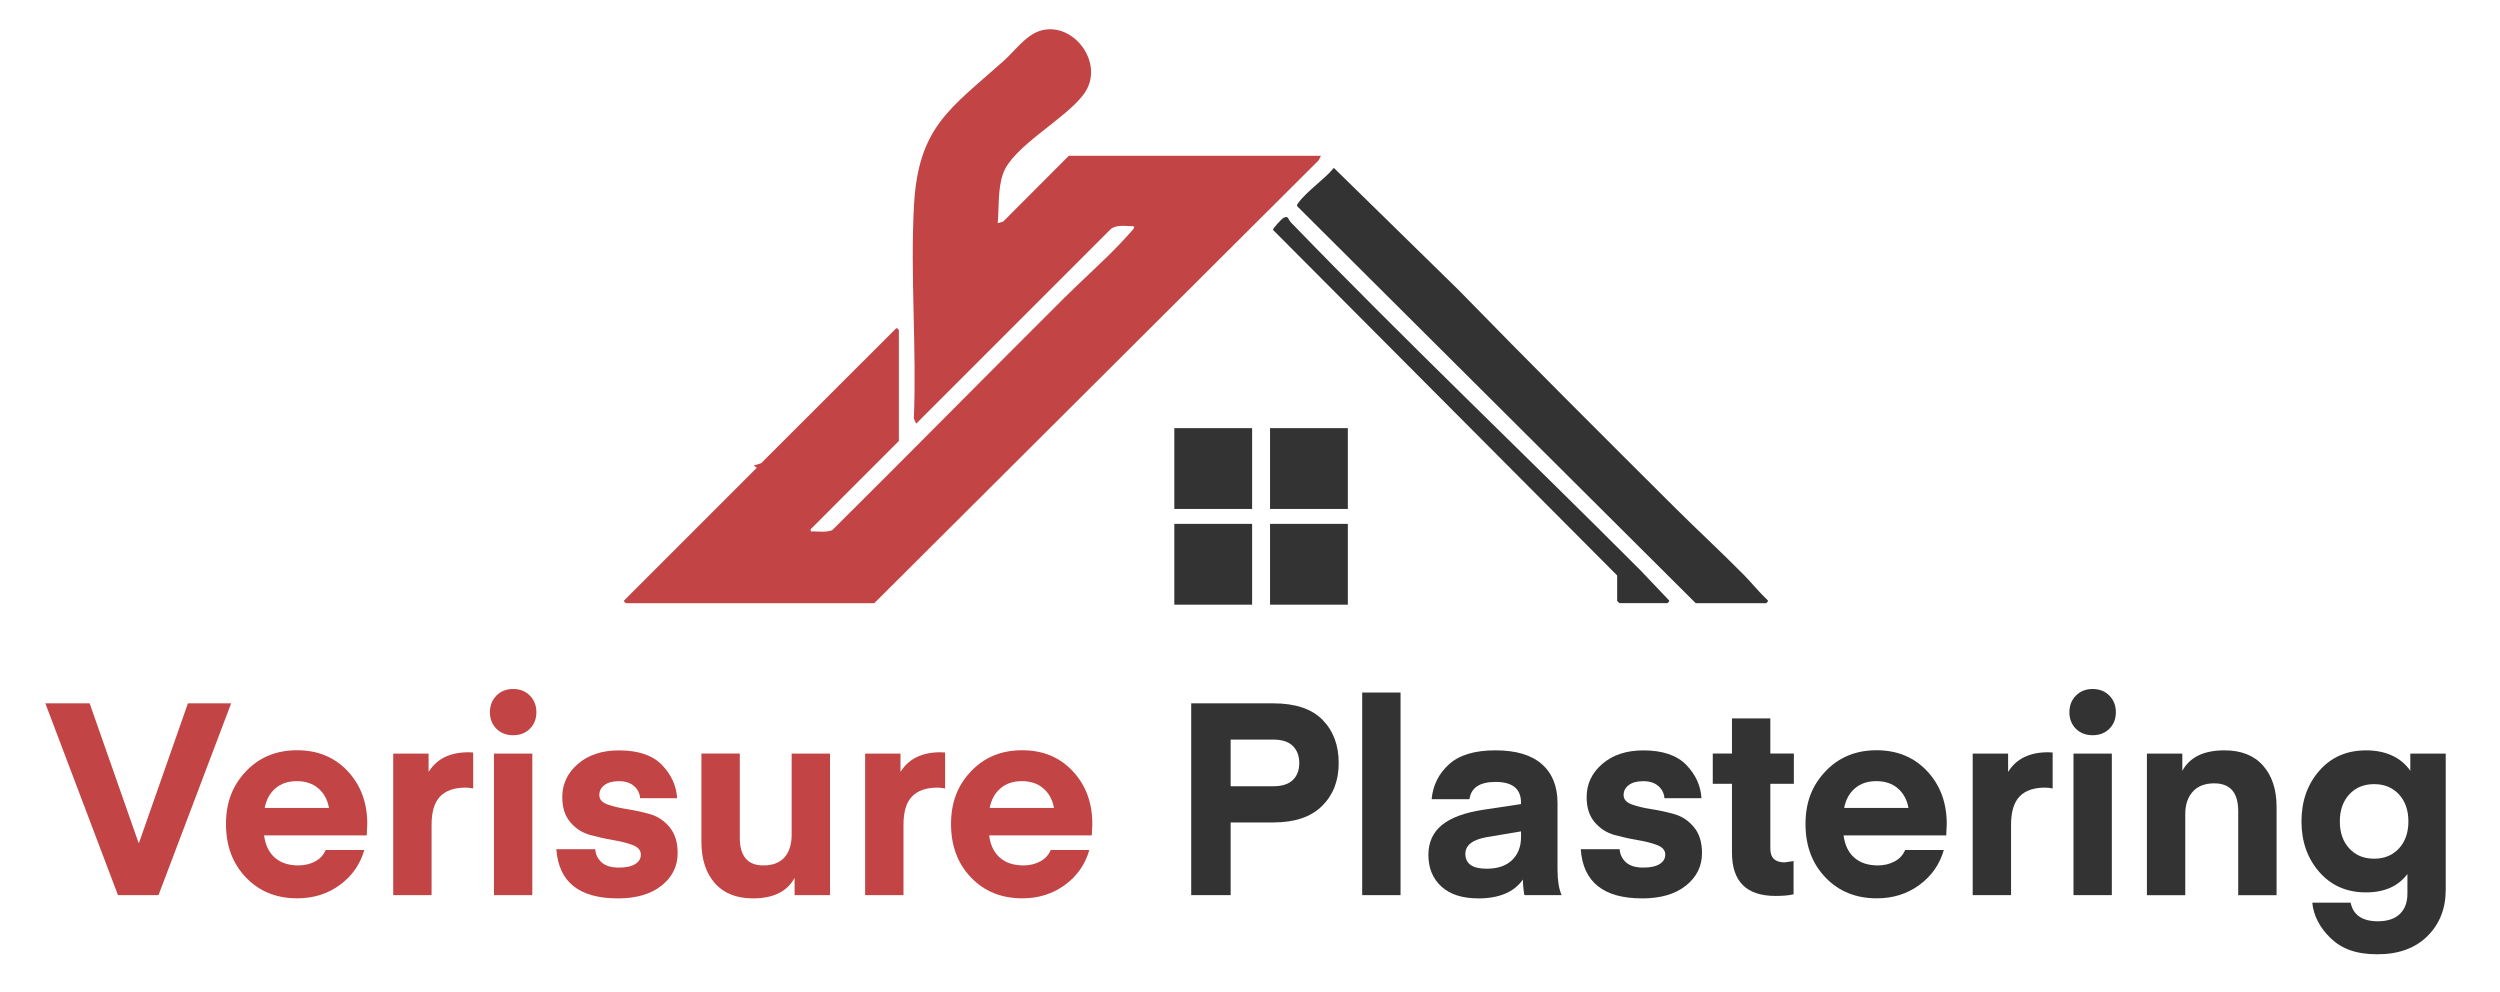 <?xml version="1.0" encoding="UTF-8"?>
<svg id="Layer_1" xmlns="http://www.w3.org/2000/svg" version="1.1" viewBox="0 0 509 202">
  <!-- Generator: Adobe Illustrator 29.7.1, SVG Export Plug-In . SVG Version: 2.1.1 Build 8)  -->
  <defs>
    <style>
      .st0 {
        fill: #c24444;
      }

      .st1 {
        fill: #333;
      }
    </style>
  </defs>
  <path class="st0" d="M183.03,89.76l-17.97,17.98c-.13.69.3.42.75.45.99.07,2.87.17,3.68-.29,15.81-15.69,31.4-31.52,47.19-47.24,3.63-3.62,7.55-7.07,11.14-10.8.45-.47,2.94-3.15,3.03-3.36.26-.62-.42-.43-.75-.45-1.25-.09-2.97-.23-3.97.61l-39.6,39.6-.47-1.05c.59-14.26-.74-29.08.02-43.27.86-16.13,7.34-19.78,18.28-29.55,2.13-1.91,4.34-5,7.09-6.01,6.82-2.49,13.86,6.53,9.18,12.83-3.83,5.15-14.48,10.61-16.42,16.18-1.07,3.07-.8,6.81-1.07,10.04l1.08-.29,13.39-13.42h51.33l-.46.92-90.48,90.17h-50.57s-.61-.44-.31-.61l26.96-26.96-.61-.45,1.5-.48,27.43-27.4c.17-.3.61.27.61.31v22.54Z"/>
  <path class="st1" d="M345.25,122.81l-81.05-80.73c-.29-.36-.03-.5.15-.77,1.58-2.29,5.37-4.83,7.22-7.13l25.29,24.76c14.55,14.92,29.34,29.66,44.12,44.38,4.61,4.59,9.46,9.06,14.03,13.69,1.64,1.66,3.19,3.61,4.87,5.18.29.18-.28.62-.31.62h-14.32Z"/>
  <path class="st1" d="M329.26,117.17l-70.08-70.37c0-.37,1.77-2.24,2.14-2.44,1.03-.56.9.3,1.51.92,23.29,24.09,47.66,47.26,71.3,70.97l5.64,5.94c.3.17-.27.61-.31.61h-9.75l-.46-.46v-5.18Z"/>
  <rect class="st1" x="239.09" y="87.17" width="15.84" height="16.45"/>
  <rect class="st1" x="258.58" y="87.17" width="15.84" height="16.45"/>
  <rect class="st1" x="258.58" y="106.66" width="15.84" height="16.45"/>
  <rect class="st1" x="239.09" y="106.66" width="15.84" height="16.45"/>
  <g>
    <path class="st0" d="M38.26,143.2h8.8l-14.79,39.05h-8.25l-14.79-39.05h9.02l9.95,28.38h.11l9.95-28.38Z"/>
    <path class="st0" d="M74.67,170.09h-20.9c.26,1.98.99,3.49,2.2,4.54s2.81,1.57,4.79,1.57c1.25,0,2.37-.27,3.38-.8,1.01-.53,1.73-1.31,2.17-2.34h7.86c-.84,2.93-2.5,5.31-4.98,7.12s-5.36,2.72-8.66,2.72c-4.25,0-7.74-1.41-10.45-4.24-2.71-2.82-4.07-6.45-4.07-10.89s1.36-7.87,4.07-10.73c2.71-2.86,6.18-4.29,10.4-4.29s7.65,1.42,10.31,4.26c2.66,2.84,3.99,6.43,3.99,10.75l-.11,2.31ZM60.43,159.04c-1.76,0-3.21.49-4.34,1.46-1.14.97-1.87,2.3-2.2,3.99h13.09c-.29-1.65-1.01-2.97-2.15-3.96-1.14-.99-2.6-1.49-4.4-1.49Z"/>
    <path class="st0" d="M96.34,153.21v7.32c-.55-.11-1.06-.17-1.54-.17-2.31,0-4.04.6-5.2,1.81-1.16,1.21-1.73,3.12-1.73,5.72v14.36h-7.81v-28.82h7.2v3.74c1.65-2.68,4.36-4.01,8.14-4.01l.94.05Z"/>
    <path class="st0" d="M107.89,148.37c-.88.88-2.02,1.32-3.41,1.32s-2.53-.44-3.41-1.32c-.88-.88-1.32-2-1.32-3.36s.44-2.48,1.32-3.38c.88-.9,2.02-1.35,3.41-1.35s2.53.45,3.41,1.35c.88.9,1.32,2.03,1.32,3.38s-.44,2.48-1.32,3.36ZM100.57,182.25v-28.82h7.81v28.82h-7.81Z"/>
    <path class="st0" d="M125.76,182.91c-7.85,0-12.01-3.34-12.49-10.01h7.92c.07,1.06.5,1.95,1.29,2.67.79.71,1.95,1.07,3.49,1.07s2.58-.24,3.35-.71c.77-.48,1.16-1.12,1.16-1.92,0-.88-.55-1.53-1.65-1.95-1.1-.42-2.43-.76-3.99-1.02-1.56-.26-3.13-.61-4.7-1.04-1.58-.44-2.92-1.3-4.01-2.58-1.1-1.28-1.65-2.99-1.65-5.12,0-2.68,1.06-4.93,3.19-6.77,2.13-1.83,4.91-2.75,8.36-2.75,3.92,0,6.84.99,8.75,2.97,1.91,1.98,2.93,4.23,3.08,6.76h-7.53c-.07-.99-.49-1.81-1.24-2.47-.75-.66-1.79-.99-3.11-.99-1.25,0-2.22.27-2.92.8-.7.53-1.04,1.2-1.04,2.01,0,.88.55,1.52,1.65,1.92,1.1.4,2.43.72,3.99.96,1.56.24,3.12.58,4.67,1.02,1.56.44,2.89,1.32,3.99,2.64,1.1,1.32,1.65,3.08,1.65,5.28,0,2.68-1.09,4.89-3.27,6.63-2.18,1.74-5.16,2.61-8.94,2.61Z"/>
    <path class="st0" d="M161.18,169.82v-16.39h7.81v28.82h-7.21v-3.52c-1.5,2.79-4.33,4.18-8.47,4.18-3.37,0-5.97-1.04-7.78-3.11s-2.72-4.87-2.72-8.39v-17.99h7.81v17.11c0,3.78,1.6,5.67,4.79,5.67,1.91,0,3.35-.55,4.32-1.65.97-1.1,1.46-2.68,1.46-4.73Z"/>
    <path class="st0" d="M192.42,153.21v7.32c-.55-.11-1.06-.17-1.54-.17-2.31,0-4.04.6-5.2,1.81-1.16,1.21-1.73,3.12-1.73,5.72v14.36h-7.81v-28.82h7.2v3.74c1.65-2.68,4.36-4.01,8.14-4.01l.94.05Z"/>
    <path class="st0" d="M222.29,170.09h-20.9c.26,1.98.99,3.49,2.2,4.54s2.81,1.57,4.79,1.57c1.25,0,2.37-.27,3.38-.8,1.01-.53,1.73-1.31,2.17-2.34h7.86c-.84,2.93-2.5,5.31-4.98,7.12s-5.36,2.72-8.66,2.72c-4.25,0-7.74-1.41-10.45-4.24-2.71-2.82-4.07-6.45-4.07-10.89s1.36-7.87,4.07-10.73c2.71-2.86,6.18-4.29,10.4-4.29s7.65,1.42,10.31,4.26c2.66,2.84,3.99,6.43,3.99,10.75l-.11,2.31ZM208.04,159.04c-1.76,0-3.21.49-4.34,1.46-1.14.97-1.87,2.3-2.2,3.99h13.09c-.29-1.65-1.01-2.97-2.15-3.96-1.14-.99-2.6-1.49-4.4-1.49Z"/>
    <path class="st1" d="M250.56,167.46v14.79h-8.03v-39.05h16.72c4.47,0,7.81,1.12,10.01,3.35,2.2,2.24,3.3,5.17,3.3,8.8s-1.13,6.51-3.38,8.74c-2.26,2.24-5.56,3.36-9.93,3.36h-8.69ZM250.56,160.08h8.69c1.76,0,3.08-.42,3.96-1.26s1.32-2,1.32-3.46-.44-2.63-1.32-3.49c-.88-.86-2.2-1.29-3.96-1.29h-8.69v9.51Z"/>
    <path class="st1" d="M285.15,182.25h-7.81v-41.25h7.81v41.25Z"/>
    <path class="st1" d="M300.94,182.91c-3.23,0-5.72-.81-7.48-2.42-1.76-1.61-2.64-3.76-2.64-6.44,0-2.53.91-4.55,2.72-6.05,1.82-1.5,4.63-2.55,8.44-3.13l7.7-1.16v-.27c0-2.82-1.72-4.24-5.17-4.24-3.23,0-5,1.17-5.33,3.52h-7.7c.26-2.82,1.43-5.19,3.52-7.09,2.09-1.91,5.24-2.86,9.46-2.86s7.33.94,9.46,2.81c2.13,1.87,3.19,4.51,3.19,7.92v13.58c0,2.16.28,3.89.83,5.17h-7.54s-.07-.13-.11-.38c-.04-.26-.08-.65-.14-1.18-.06-.53-.08-1.07-.08-1.62-1.8,2.57-4.84,3.85-9.13,3.85ZM309.68,169.27l-6.93,1.16c-2.93.51-4.4,1.65-4.4,3.41,0,2.02,1.45,3.03,4.34,3.03,2.24,0,3.96-.59,5.17-1.76,1.21-1.17,1.82-2.73,1.82-4.67v-1.16Z"/>
    <path class="st1" d="M334.32,182.91c-7.85,0-12.01-3.34-12.48-10.01h7.92c.07,1.06.5,1.95,1.29,2.67.79.71,1.95,1.07,3.49,1.07s2.58-.24,3.35-.71c.77-.48,1.16-1.12,1.16-1.92,0-.88-.55-1.53-1.65-1.95-1.1-.42-2.43-.76-3.99-1.02-1.56-.26-3.13-.61-4.7-1.04-1.58-.44-2.92-1.3-4.02-2.58-1.1-1.28-1.65-2.99-1.65-5.12,0-2.68,1.06-4.93,3.19-6.77,2.13-1.83,4.91-2.75,8.36-2.75,3.92,0,6.84.99,8.75,2.97,1.91,1.98,2.93,4.23,3.08,6.76h-7.54c-.07-.99-.49-1.81-1.24-2.47-.75-.66-1.79-.99-3.11-.99-1.25,0-2.22.27-2.92.8-.7.53-1.04,1.2-1.04,2.01,0,.88.55,1.52,1.65,1.92,1.1.4,2.43.72,3.99.96,1.56.24,3.12.58,4.68,1.02,1.56.44,2.89,1.32,3.99,2.64,1.1,1.32,1.65,3.08,1.65,5.28,0,2.68-1.09,4.89-3.27,6.63s-5.16,2.61-8.94,2.61Z"/>
    <path class="st1" d="M365.17,175.32v6.76c-.88.22-2.11.33-3.69.33-5.9,0-8.85-2.93-8.85-8.8v-14.03h-3.91v-6.16h3.91v-7.15h7.81v7.15h4.79v6.16h-4.79v13.2c0,1.87.97,2.8,2.92,2.8l1.82-.27Z"/>
    <path class="st1" d="M396.25,170.09h-20.9c.26,1.98.99,3.49,2.2,4.54s2.8,1.57,4.79,1.57c1.25,0,2.37-.27,3.38-.8,1.01-.53,1.73-1.31,2.17-2.34h7.87c-.84,2.93-2.5,5.31-4.98,7.12-2.47,1.82-5.36,2.72-8.66,2.72-4.25,0-7.74-1.41-10.45-4.24-2.71-2.82-4.07-6.45-4.07-10.89s1.36-7.87,4.07-10.73c2.71-2.86,6.18-4.29,10.39-4.29s7.65,1.42,10.31,4.26c2.66,2.84,3.99,6.43,3.99,10.75l-.11,2.31ZM382.01,159.04c-1.76,0-3.21.49-4.34,1.46-1.14.97-1.87,2.3-2.2,3.99h13.09c-.29-1.65-1.01-2.97-2.14-3.96-1.14-.99-2.6-1.49-4.4-1.49Z"/>
    <path class="st1" d="M417.92,153.21v7.32c-.55-.11-1.06-.17-1.54-.17-2.31,0-4.04.6-5.2,1.81-1.15,1.21-1.73,3.12-1.73,5.72v14.36h-7.81v-28.82h7.21v3.74c1.65-2.68,4.36-4.01,8.14-4.01l.94.05Z"/>
    <path class="st1" d="M429.47,148.37c-.88.88-2.02,1.32-3.41,1.32s-2.53-.44-3.41-1.32-1.32-2-1.32-3.36.44-2.48,1.32-3.38,2.02-1.35,3.41-1.35,2.53.45,3.41,1.35,1.32,2.03,1.32,3.38-.44,2.48-1.32,3.36ZM422.16,182.25v-28.82h7.81v28.82h-7.81Z"/>
    <path class="st1" d="M444.32,153.43v3.52c1.5-2.79,4.36-4.18,8.58-4.18,3.41,0,6.03,1.04,7.86,3.11,1.83,2.07,2.75,4.87,2.75,8.39v17.99h-7.81v-17.11c0-3.78-1.63-5.66-4.9-5.66-1.87,0-3.32.56-4.34,1.68-1.03,1.12-1.54,2.65-1.54,4.59v16.5h-7.81v-28.82h7.21Z"/>
    <path class="st1" d="M490.74,156.95v-3.52h7.21v27.72c0,3.85-1.25,7-3.74,9.46-2.49,2.46-5.88,3.68-10.17,3.68s-7.23-1.08-9.49-3.25c-2.25-2.16-3.51-4.58-3.77-7.26h7.81c.51,2.53,2.37,3.79,5.56,3.79,1.94,0,3.43-.5,4.46-1.49,1.03-.99,1.54-2.36,1.54-4.12v-4.01c-1.87,2.49-4.68,3.74-8.42,3.74-3.92,0-7.1-1.38-9.52-4.15s-3.63-6.21-3.63-10.31,1.21-7.54,3.63-10.31,5.59-4.15,9.52-4.15,7.11,1.39,9.02,4.18ZM488.43,172.74c1.28-1.39,1.92-3.23,1.92-5.5s-.64-4.11-1.92-5.5c-1.28-1.39-2.97-2.09-5.06-2.09s-3.78.7-5.06,2.09c-1.28,1.39-1.92,3.23-1.92,5.5s.64,4.11,1.92,5.5c1.28,1.39,2.97,2.09,5.06,2.09s3.78-.7,5.06-2.09Z"/>
  </g>
</svg>